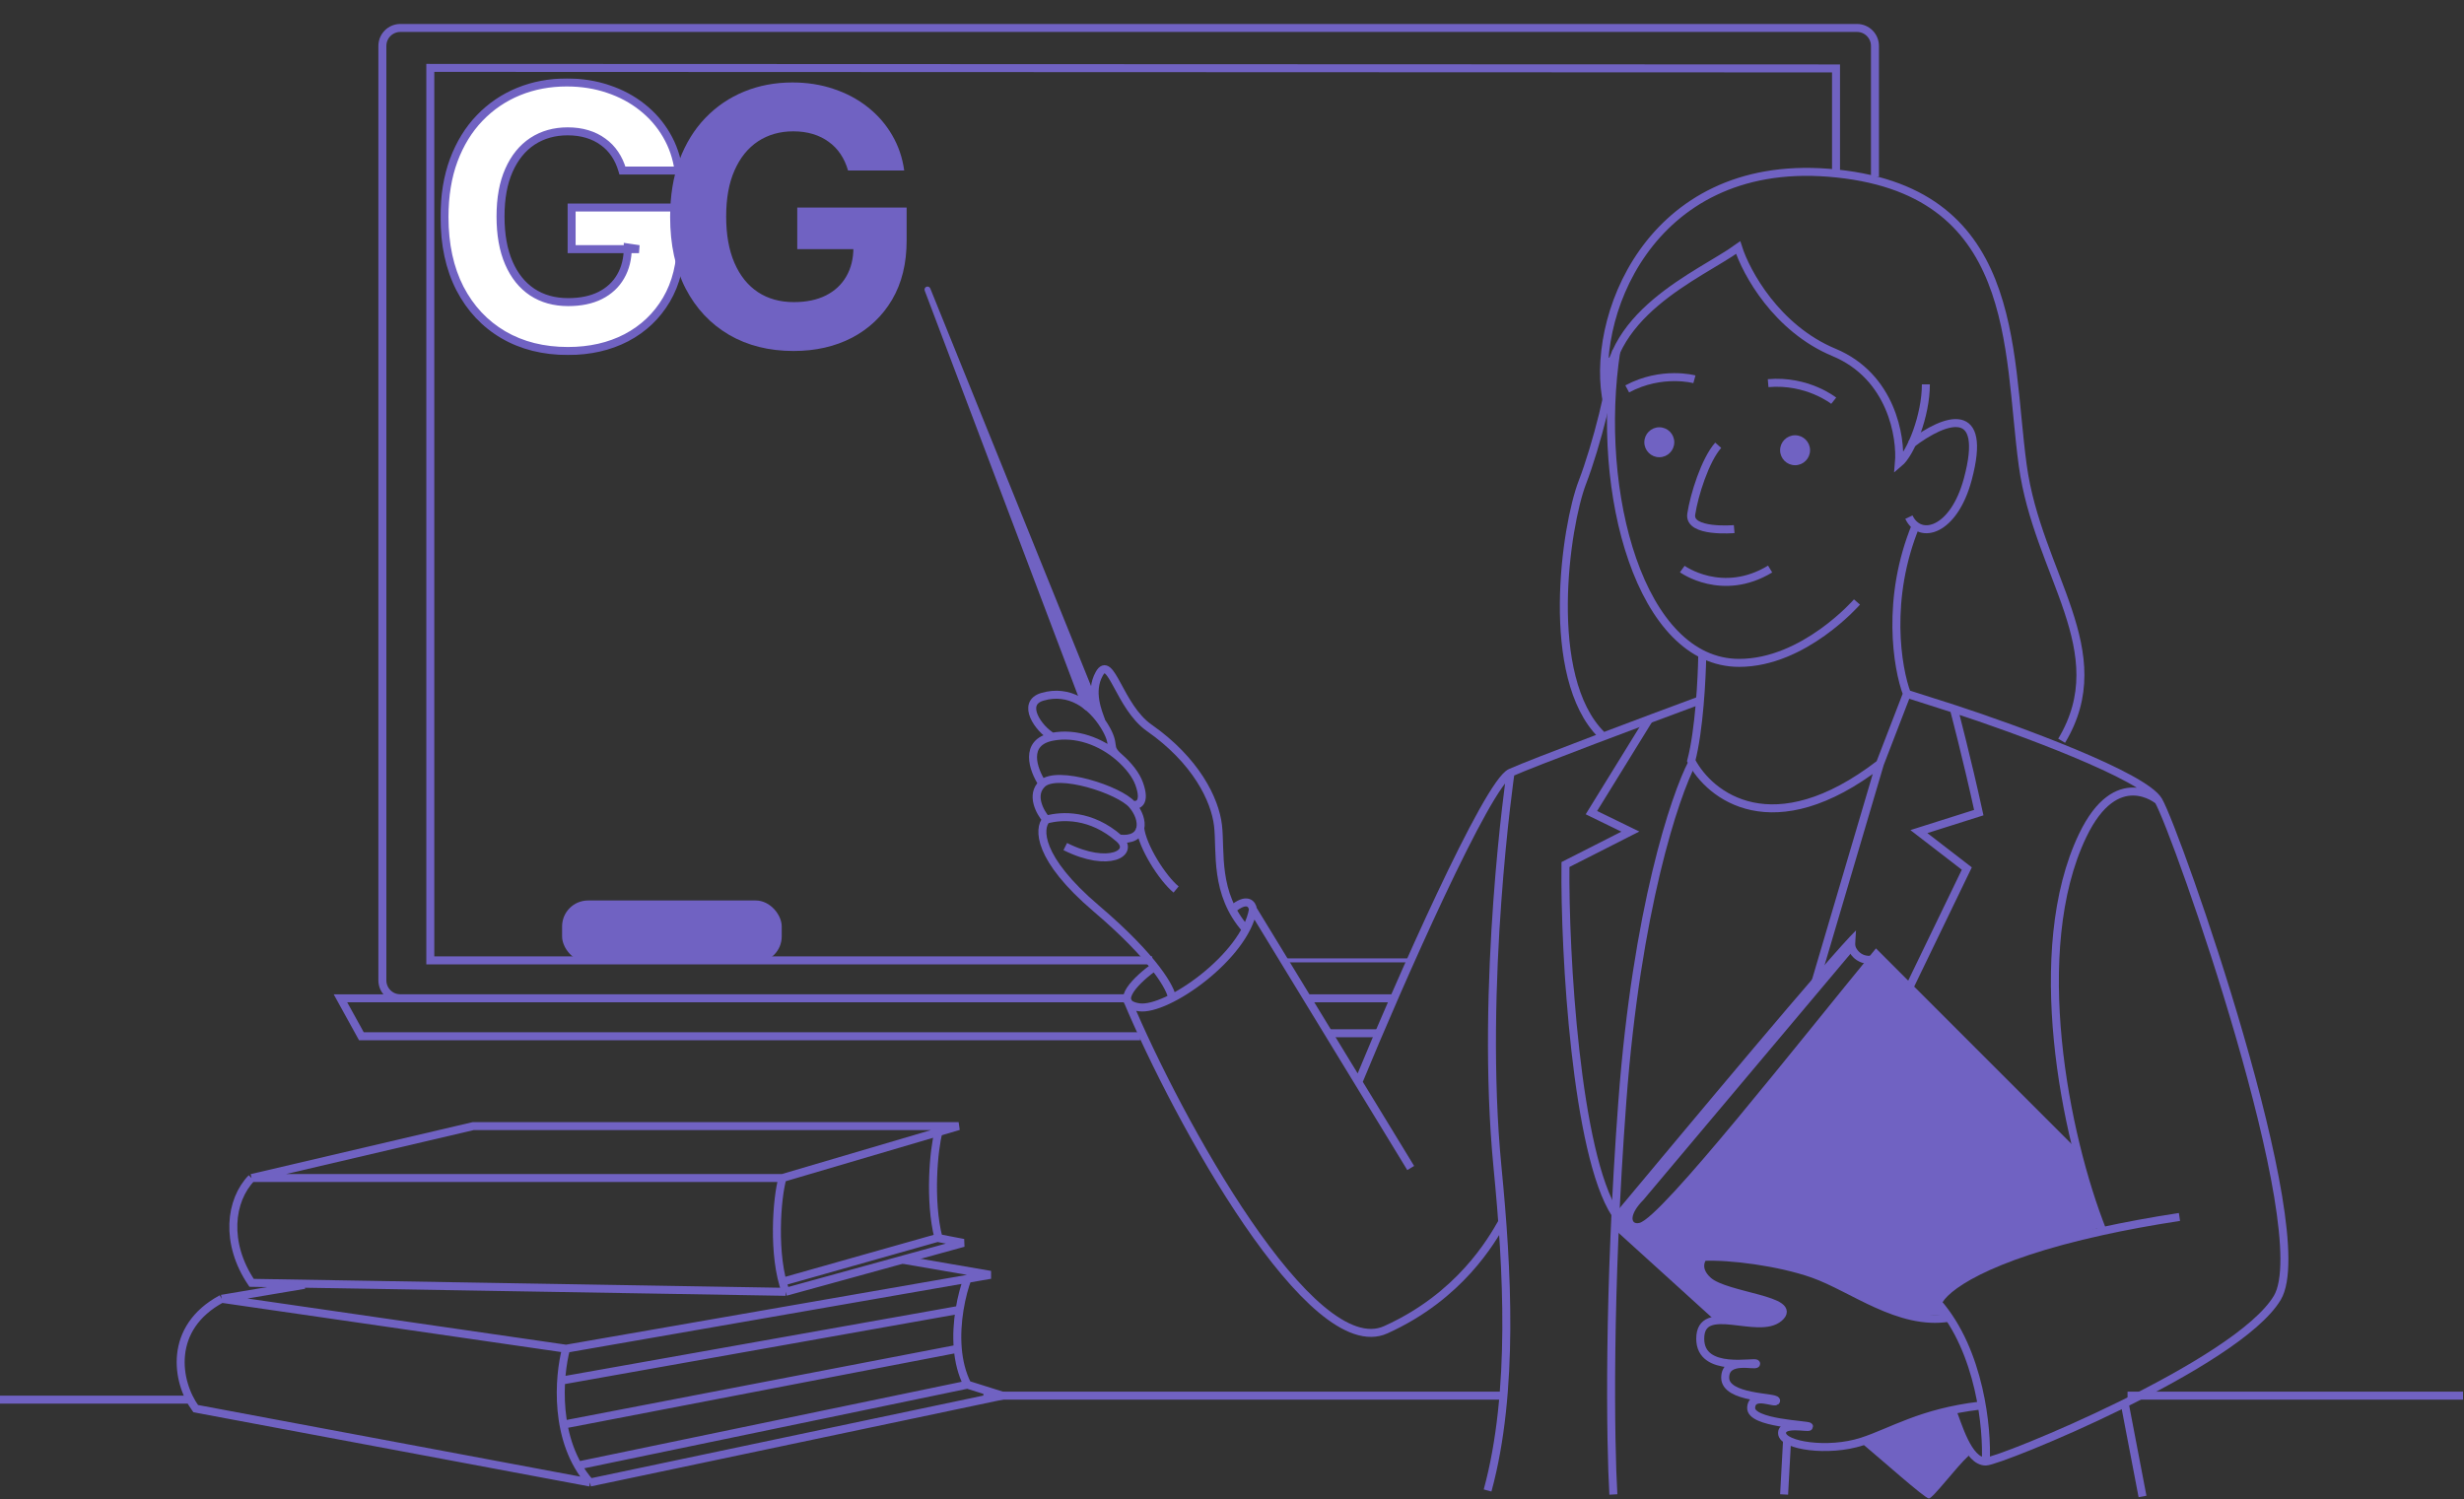 <svg xmlns="http://www.w3.org/2000/svg" width="1234" height="751" viewBox="0 0 1234 751" fill="none"><rect x="0" y="0" width="1234" height="751" fill="#333333" stroke="none"/><path d="M939 88.5V23C939 18.029 934.971 14 930 14H200.5C195.529 14 191.5 18.029 191.5 23V491C191.5 495.971 195.529 500 200.5 500H564.5" stroke="#7062C2" stroke-width="4"></path><path d="M919.5 86.268V34.268L215.5 34V481L577.054 481" stroke="#7062C2" stroke-width="4"></path><path d="M571 519H180.99L170.5 500H564.5" stroke="#7062C2" stroke-width="4"></path><mask id="path-4-outside-1_800_200" maskUnits="userSpaceOnUse" x="220.5" y="39" width="123" height="139" fill="black"><rect fill="white" x="220.5" y="39" width="123" height="139"></rect><path d="M311.715 85.406C310.82 82.296 309.563 79.547 307.944 77.16C306.324 74.731 304.343 72.686 301.999 71.024C299.698 69.32 297.056 68.02 294.073 67.125C291.133 66.23 287.873 65.783 284.293 65.783C277.603 65.783 271.722 67.445 266.651 70.769C261.623 74.092 257.702 78.929 254.89 85.278C252.077 91.585 250.671 99.298 250.671 108.418C250.671 117.537 252.056 125.293 254.826 131.685C257.596 138.077 261.516 142.956 266.587 146.322C271.658 149.646 277.645 151.308 284.549 151.308C290.813 151.308 296.161 150.2 300.593 147.984C305.067 145.726 308.476 142.551 310.82 138.46C313.207 134.369 314.4 129.533 314.4 123.95L320.025 124.781H286.275V103.943H341.055V120.435C341.055 131.94 338.626 141.827 333.768 150.094C328.91 158.318 322.219 164.668 313.697 169.142C305.174 173.574 295.415 175.79 284.421 175.79C272.148 175.79 261.367 173.084 252.077 167.672C242.787 162.217 235.543 154.483 230.344 144.469C225.188 134.412 222.61 122.48 222.61 108.673C222.61 98.062 224.144 88.602 227.212 80.293C230.323 71.94 234.67 64.867 240.252 59.071C245.834 53.276 252.333 48.865 259.748 45.84C267.162 42.814 275.195 41.301 283.846 41.301C291.26 41.301 298.164 42.388 304.556 44.561C310.948 46.692 316.616 49.717 321.559 53.638C326.545 57.558 330.614 62.224 333.768 67.636C336.921 73.006 338.945 78.929 339.84 85.406H311.715Z"></path></mask><path d="M311.715 85.406C310.82 82.296 309.563 79.547 307.944 77.16C306.324 74.731 304.343 72.686 301.999 71.024C299.698 69.32 297.056 68.02 294.073 67.125C291.133 66.23 287.873 65.783 284.293 65.783C277.603 65.783 271.722 67.445 266.651 70.769C261.623 74.092 257.702 78.929 254.89 85.278C252.077 91.585 250.671 99.298 250.671 108.418C250.671 117.537 252.056 125.293 254.826 131.685C257.596 138.077 261.516 142.956 266.587 146.322C271.658 149.646 277.645 151.308 284.549 151.308C290.813 151.308 296.161 150.2 300.593 147.984C305.067 145.726 308.476 142.551 310.82 138.46C313.207 134.369 314.4 129.533 314.4 123.95L320.025 124.781H286.275V103.943H341.055V120.435C341.055 131.94 338.626 141.827 333.768 150.094C328.91 158.318 322.219 164.668 313.697 169.142C305.174 173.574 295.415 175.79 284.421 175.79C272.148 175.79 261.367 173.084 252.077 167.672C242.787 162.217 235.543 154.483 230.344 144.469C225.188 134.412 222.61 122.48 222.61 108.673C222.61 98.062 224.144 88.602 227.212 80.293C230.323 71.94 234.67 64.867 240.252 59.071C245.834 53.276 252.333 48.865 259.748 45.84C267.162 42.814 275.195 41.301 283.846 41.301C291.26 41.301 298.164 42.388 304.556 44.561C310.948 46.692 316.616 49.717 321.559 53.638C326.545 57.558 330.614 62.224 333.768 67.636C336.921 73.006 338.945 78.929 339.84 85.406H311.715Z" fill="white"></path><path d="M311.715 85.406L309.793 85.959L310.209 87.406H311.715V85.406ZM307.944 77.16L306.28 78.27L306.284 78.277L306.289 78.284L307.944 77.16ZM301.999 71.024L300.809 72.631L300.825 72.644L300.842 72.656L301.999 71.024ZM294.073 67.125L293.491 69.038L293.498 69.041L294.073 67.125ZM266.651 70.769L265.555 69.096L265.548 69.1L266.651 70.769ZM254.89 85.278L256.716 86.093L256.718 86.088L254.89 85.278ZM266.587 146.322L265.481 147.989L265.491 147.995L266.587 146.322ZM300.593 147.984L301.487 149.773L301.494 149.77L300.593 147.984ZM310.82 138.46L309.093 137.452L309.089 137.459L309.085 137.466L310.82 138.46ZM314.4 123.95L314.692 121.972L312.4 121.633V123.95H314.4ZM320.025 124.781V126.781L320.317 122.803L320.025 124.781ZM286.275 124.781H284.275V126.781H286.275V124.781ZM286.275 103.943V101.943H284.275V103.943H286.275ZM341.055 103.943H343.055V101.943H341.055V103.943ZM333.768 150.094L335.49 151.111L335.492 151.107L333.768 150.094ZM313.697 169.142L314.619 170.916L314.626 170.913L313.697 169.142ZM252.077 167.672L251.065 169.397L251.07 169.4L252.077 167.672ZM230.344 144.469L228.565 145.381L228.569 145.39L230.344 144.469ZM227.212 80.293L225.338 79.595L225.336 79.6L227.212 80.293ZM240.252 59.071L241.692 60.459L240.252 59.071ZM259.748 45.84L258.992 43.988L259.748 45.84ZM304.556 44.561L303.912 46.455L303.923 46.458L304.556 44.561ZM321.559 53.638L320.316 55.205L320.323 55.21L321.559 53.638ZM333.768 67.636L332.04 68.643L332.043 68.649L333.768 67.636ZM339.84 85.406V87.406H342.135L341.821 85.132L339.84 85.406ZM311.715 85.406L313.637 84.853C312.691 81.564 311.35 78.619 309.599 76.037L307.944 77.16L306.289 78.284C307.776 80.475 308.949 83.027 309.793 85.959L311.715 85.406ZM307.944 77.16L309.608 76.051C307.855 73.422 305.703 71.198 303.156 69.393L301.999 71.024L300.842 72.656C302.983 74.174 304.794 76.041 306.28 78.27L307.944 77.16ZM301.999 71.024L303.19 69.417C300.687 67.563 297.833 66.165 294.648 65.209L294.073 67.125L293.498 69.041C296.279 69.875 298.709 71.076 300.809 72.631L301.999 71.024ZM294.073 67.125L294.655 65.212C291.498 64.251 288.038 63.783 284.293 63.783V65.783V67.783C287.707 67.783 290.767 68.21 293.491 69.038L294.073 67.125ZM284.293 65.783V63.783C277.255 63.783 270.985 65.537 265.555 69.096L266.651 70.769L267.747 72.441C272.459 69.353 277.951 67.783 284.293 67.783V65.783ZM266.651 70.769L265.548 69.1C260.155 72.665 256.004 77.824 253.061 84.468L254.89 85.278L256.718 86.088C259.4 80.034 263.091 75.519 267.754 72.437L266.651 70.769ZM254.89 85.278L253.063 84.464C250.106 91.095 248.671 99.103 248.671 108.418H250.671H252.671C252.671 99.493 254.049 92.075 256.716 86.093L254.89 85.278ZM250.671 108.418H248.671C248.671 117.73 250.084 125.772 252.991 132.48L254.826 131.685L256.661 130.889C254.028 124.813 252.671 117.344 252.671 108.418H250.671ZM254.826 131.685L252.991 132.48C255.891 139.174 260.043 144.379 265.481 147.989L266.587 146.322L267.693 144.656C262.989 141.533 259.3 136.979 256.661 130.889L254.826 131.685ZM266.587 146.322L265.491 147.995C270.931 151.561 277.311 153.308 284.549 153.308V151.308V149.308C277.979 149.308 272.385 147.732 267.684 144.65L266.587 146.322ZM284.549 151.308V153.308C291.044 153.308 296.714 152.16 301.487 149.773L300.593 147.984L299.698 146.196C295.608 148.241 290.582 149.308 284.549 149.308V151.308ZM300.593 147.984L301.494 149.77C306.295 147.347 310.005 143.907 312.556 139.454L310.82 138.46L309.085 137.466C306.948 141.195 303.84 144.105 299.692 146.199L300.593 147.984ZM310.82 138.46L312.548 139.468C315.142 135.02 316.4 129.823 316.4 123.95H314.4H312.4C312.4 129.242 311.271 133.718 309.093 137.452L310.82 138.46ZM314.4 123.95L314.107 125.929L319.732 126.76L320.025 124.781L320.317 122.803L314.692 121.972L314.4 123.95ZM320.025 124.781V122.781H286.275V124.781V126.781H320.025V124.781ZM286.275 124.781H288.275V103.943H286.275H284.275V124.781H286.275ZM286.275 103.943V105.943H341.055V103.943V101.943H286.275V103.943ZM341.055 103.943H339.055V120.435H341.055H343.055V103.943H341.055ZM341.055 120.435H339.055C339.055 131.655 336.688 141.177 332.043 149.08L333.768 150.094L335.492 151.107C340.563 142.477 343.055 132.225 343.055 120.435H341.055ZM333.768 150.094L332.046 149.077C327.378 156.978 320.963 163.068 312.767 167.371L313.697 169.142L314.626 170.913C323.475 166.267 330.441 159.658 335.49 151.111L333.768 150.094ZM313.697 169.142L312.774 167.368C304.575 171.631 295.141 173.79 284.421 173.79V175.79V177.79C295.69 177.79 305.773 175.517 314.619 170.916L313.697 169.142ZM284.421 175.79V173.79C272.451 173.79 262.027 171.154 253.084 165.944L252.077 167.672L251.07 169.4C260.707 175.014 271.845 177.79 284.421 177.79V175.79ZM252.077 167.672L253.09 165.947C244.141 160.693 237.153 153.244 232.119 143.547L230.344 144.469L228.569 145.39C233.933 155.722 241.434 163.742 251.065 169.397L252.077 167.672ZM230.344 144.469L232.124 143.556C227.141 133.838 224.61 122.232 224.61 108.673H222.61H220.61C220.61 122.728 223.235 134.986 228.565 145.381L230.344 144.469ZM222.61 108.673H224.61C224.61 98.253 226.116 89.034 229.088 80.985L227.212 80.293L225.336 79.6C222.172 88.17 220.61 97.872 220.61 108.673H222.61ZM227.212 80.293L229.086 80.991C232.112 72.868 236.32 66.036 241.692 60.459L240.252 59.071L238.812 57.684C233.019 63.697 228.534 71.013 225.338 79.595L227.212 80.293ZM240.252 59.071L241.692 60.459C247.082 54.863 253.348 50.611 260.503 47.691L259.748 45.84L258.992 43.988C251.318 47.119 244.586 51.688 238.812 57.684L240.252 59.071ZM259.748 45.84L260.503 47.691C267.66 44.771 275.433 43.301 283.846 43.301V41.301V39.301C274.957 39.301 266.665 40.857 258.992 43.988L259.748 45.84ZM283.846 41.301V43.301C291.063 43.301 297.747 44.358 303.912 46.455L304.556 44.561L305.2 42.667C298.581 40.417 291.458 39.301 283.846 39.301V41.301ZM304.556 44.561L303.923 46.458C310.109 48.52 315.568 51.439 320.316 55.205L321.559 53.638L322.802 52.071C317.664 47.996 311.786 44.863 305.188 42.664L304.556 44.561ZM321.559 53.638L320.323 55.21C325.113 58.977 329.015 63.452 332.04 68.643L333.768 67.636L335.496 66.629C332.214 60.997 327.976 56.14 322.795 52.066L321.559 53.638ZM333.768 67.636L332.043 68.649C335.056 73.78 336.998 79.45 337.859 85.68L339.84 85.406L341.821 85.132C340.892 78.408 338.786 72.231 335.492 66.624L333.768 67.636ZM339.84 85.406V83.406H311.715V85.406V87.406H339.84V85.406Z" fill="#7062C2" mask="url(#path-4-outside-1_800_200)"></path><path d="M424.715 85.406C423.82 82.296 422.563 79.547 420.944 77.16C419.324 74.731 417.343 72.686 414.999 71.024C412.698 69.32 410.056 68.02 407.073 67.125C404.133 66.23 400.873 65.783 397.293 65.783C390.603 65.783 384.722 67.445 379.651 70.769C374.623 74.092 370.702 78.929 367.89 85.278C365.077 91.585 363.671 99.298 363.671 108.418C363.671 117.537 365.056 125.293 367.826 131.685C370.596 138.077 374.516 142.956 379.587 146.322C384.658 149.646 390.645 151.308 397.549 151.308C403.813 151.308 409.161 150.2 413.593 147.984C418.067 145.726 421.476 142.551 423.82 138.46C426.207 134.369 427.4 129.533 427.4 123.95L433.025 124.781H399.275V103.943H454.055V120.435C454.055 131.94 451.626 141.827 446.768 150.094C441.91 158.318 435.219 164.668 426.697 169.142C418.174 173.574 408.415 175.79 397.421 175.79C385.148 175.79 374.367 173.084 365.077 167.672C355.787 162.217 348.543 154.483 343.344 144.469C338.188 134.412 335.61 122.48 335.61 108.673C335.61 98.062 337.144 88.602 340.212 80.293C343.323 71.94 347.67 64.867 353.252 59.071C358.834 53.276 365.333 48.865 372.748 45.84C380.162 42.814 388.195 41.301 396.846 41.301C404.26 41.301 411.164 42.388 417.556 44.561C423.948 46.692 429.616 49.717 434.559 53.638C439.545 57.558 443.614 62.224 446.768 67.636C449.921 73.006 451.945 78.929 452.84 85.406H424.715Z" fill="#7062C2"></path><path d="M809.501 175.5C798.501 246.5 821.499 332 870.999 332C903.5 332 930 301.5 930 301.5" stroke="#7062C2" stroke-width="4"></path><path d="M957 222.5C974.713 209 995.548 202.5 985.5 240C978.495 266.143 961.454 270.666 956 259" stroke="#7062C2" stroke-width="4"></path><path d="M852.5 328.5C852.333 339.667 851 365.8 847 381C856.166 398.667 887.9 423.7 941.5 382.5M941.5 382.5L955 347.5M941.5 382.5L909 492.5M955 347.5C950.166 334.667 944.3 299.8 959.5 263M955 347.5L978.5 355M978.5 355C978.5 355 985 379.5 991 407L961 416.5L985 435L956 495M978.5 355C1009.67 365.167 1073.8 388.6 1081 401M826 360L797 407L816.5 416.5L784 433C783.5 477.833 789.4 578 809 608M1081 401C1090 416.5 1160.5 616.5 1140.5 650C1120.5 683.5 1001.52 732 994.5 732M1081 401C1081 401 1060 383 1043 418.5C1015.6 475.725 1034 568.714 1053 616.571M994.5 732C985.5 732 980.5 713.333 977.5 706M994.5 732C995.333 715.667 991.7 676.9 970.5 652.5C973.295 645.234 994.037 629.486 1053 616.571M1091.5 609.5C1077.15 611.698 1064.36 614.082 1053 616.571" stroke="#7062C2" stroke-width="4"></path><circle cx="831" cy="221.5" r="7.5" fill="#7062C2"></circle><circle cx="899" cy="225.5" r="7.5" fill="#7062C2"></circle><path d="M860.499 223C853.886 230.495 848.442 248.014 846.999 257.5C845.556 266.987 868.499 265 868.499 265" stroke="#7062C2" stroke-width="4"></path><path d="M886.5 285C862.5 299.5 842.5 285 842.5 285" stroke="#7062C2" stroke-width="4"></path><path d="M814.924 194.779C832.328 185.474 848.582 189.97 848.582 189.97" stroke="#7062C2" stroke-width="4"></path><path d="M885.5 191.898C905.161 190.178 918.342 200.698 918.342 200.698" stroke="#7062C2" stroke-width="4"></path><path d="M852 350.5C825 360.5 768.1 381.8 756.5 387M756.5 387C744.9 392.2 700.435 493 680.268 542M756.5 387C756.5 387 741 493 750 585C754.851 634.583 758.5 697 745 746.5M706.5 585L627.5 455.5M627.5 455.5C623.5 479 584.5 506.5 570.5 504.5C556.5 502.5 570 490 578.5 484M627.5 455.5C627.166 452.833 624.6 449.1 617 455.5M564.5 500.756C589.833 561.256 656.8 682.8 694 666C731.2 649.2 747.012 621.333 752.345 612" stroke="#7062C2" stroke-width="4"></path><path d="M1032.5 371C1059.5 326 1020.5 288 1013 233C1005.06 174.8 1012 94 915.499 86.5C825.315 79.491 795.499 161 804.999 202.5C801 157.5 851.666 137.667 870.499 124C874.499 136.5 889.699 164.5 918.499 176.5C947.299 188.5 952.167 219 951 232C957 227 964.499 208.1 964.499 192.5" stroke="#7062C2" stroke-width="4"></path><path d="M807.5 179C808.167 189.667 799.3 223.9 792.5 241.5C784 263.5 773 339 802 368" stroke="#7062C2" stroke-width="4"></path><path d="M847.499 382C838.833 398.5 819.699 455.5 812.499 551.5C805.299 647.5 806.499 722.833 807.999 748.5" stroke="#7062C2" stroke-width="4"></path><path d="M1064 702.5L1073 749.5M991.5 704C962 707.5 947.479 717.154 932.5 722C915.5 727.5 893 724 892.499 718C891.999 712 905.999 715.5 905.999 714.5C905.999 713.5 876.499 713 876.999 705C877.499 697 889.499 703.5 889.499 701.5C889.499 699.5 863.999 700.5 863.999 690C863.999 679.5 879.499 684.5 879.499 683C879.499 681.5 851.499 688.178 851.499 670.5C851.499 651.5 880.499 669 890.999 660C901.499 651 864.499 649.5 855.499 641.5C848.299 635.1 852.999 629.5 852.999 629.5C866.166 628.834 890.999 632 907.999 638C927.65 644.936 951 664 976 660" stroke="#7062C2" stroke-width="4"></path><path d="M939.501 475L1040 575.5L1051 615L1046.5 616.5L1017.5 624.5L986.5 637L970.5 649.5L973.5 658.5H953L927 646.5L888 631.5L852 628.5L850 631.5L855 641L864 646.5L882.5 651C885.333 652 891.1 654.4 891.5 656C891.9 657.6 890.333 659.667 889.5 660.5L880.5 662L858 660.5L809.5 616.5V607C845 564.5 917 478 929.5 466C929.5 466 929 474 929 475L823.001 601C816 608.001 816.287 613.571 821 612.5C832 610 901.667 521 939.501 475Z" fill="#7062C2"></path><path d="M927.001 472.5C926.667 474.833 930.101 482.1 938.501 480.5" stroke="#7062C2" stroke-width="4"></path><path d="M587 500C586.666 495.5 578.6 480.2 549 455C519.4 429.8 520 414.833 524 410.5M524 410.5C531.833 408.333 546.411 407.671 560.5 420M524 410.5C520.833 406.833 516 398.1 522 392.5M560.5 420C568.5 427 555.5 435 533.5 424M560.5 420C573.502 421.499 573.499 410.5 566.999 403M522 392.5C529.5 385.5 560.499 395.5 566.999 403M522 392.5C517.333 385.333 512.6 371.8 527 369M566.999 403C569.665 403.667 574.099 402.5 570.499 392.5C568.949 388.195 565.323 383.475 560.5 379.279M527 369C520 365 511.199 352.2 521.999 349C535.499 345 546.5 353 552.999 363.5C559.498 374.001 554.002 373.558 560.5 379.279M527 369C538.801 366.705 551.319 371.292 560.5 379.279" stroke="#7062C2" stroke-width="4"></path><path d="M551.5 361C550 356.667 545.5 346.5 550.5 337.5C556.272 327.111 560.499 354 575.499 364.5C598.999 380.95 608.499 400.5 609.999 413.5C611.499 426.5 607.999 447.5 624.001 465.5" stroke="#7062C2" stroke-width="4"></path><path d="M571 414.5C572 424 582.2 439.9 589 445.5" stroke="#7062C2" stroke-width="4"></path><path d="M541.775 353.458C542.15 354.45 542.904 355.248 543.876 355.673C544.848 356.098 545.958 356.116 546.958 355.725C547.957 355.334 548.761 354.567 549.186 353.595C549.611 352.623 549.623 351.526 549.225 350.542C547.836 347.108 546.447 343.673 545.059 340.238C520.06 278.411 495.062 216.585 470.063 154.758C468.674 151.323 467.286 147.888 465.897 144.453C465.749 144.089 465.461 143.796 465.098 143.64C464.734 143.483 464.326 143.475 463.96 143.619C463.593 143.762 463.299 144.045 463.138 144.407C462.977 144.768 462.964 145.179 463.103 145.547C464.414 149.012 465.726 152.477 467.037 155.942C490.638 218.315 514.24 280.689 537.841 343.062C539.153 346.527 540.464 349.992 541.775 353.458Z" fill="#7062C2"></path><path d="M966 750.5C964 750.5 941.833 730.667 932 722.5L952 714.5L977 706.5L986 729C979.5 735 968 750.5 966 750.5Z" fill="#7062C2"></path><path d="M0 701H95.5" stroke="#7062C2" stroke-width="4"></path><path d="M1065.5 699H1233.5" stroke="#7062C2" stroke-width="4"></path><path d="M492.5 699L754.5 699" stroke="#7062C2" stroke-width="4"></path><path d="M295.5 742.5L502 699L484.5 693.5M295.5 742.5L97.999 705.5C88.165 692 84.001 665 111 650.5M295.5 742.5C277.099 721.7 279.833 689.167 283.5 675.5M111 650.5L283.5 675.5M111 650.5L152.5 643.5M283.5 675.5L484.5 640.502M452.5 631L496 638.5L484.5 640.502M484.5 640.502C483.133 644.128 481.571 649.619 480.544 656M484.5 693.5L289.43 734M484.5 693.5C481.659 687.941 480.207 681.729 479.67 675.5M479.67 675.5L282.203 713.5M479.67 675.5C479.089 668.753 479.581 661.985 480.544 656M480.544 656L281.032 691.5" stroke="#7062C2" stroke-width="4"></path><path d="M391.892 590L480.089 564L237 564L126 590M391.892 590H126M391.892 590C389.059 599.5 386.701 629 393.5 647M126 590C115.167 601.167 112.5 622.5 126 642.5L393.5 647M393.5 647L482.5 622.5L469.5 620L393.5 641.5" stroke="#7062C2" stroke-width="4"></path><path d="M470 567C467.667 575.5 465.201 601.2 470.001 620" stroke="#7062C2" stroke-width="4"></path><rect x="281.5" y="451" width="110" height="31" rx="13" fill="#7062C2"></rect><path d="M665 517.5H690.5" stroke="#7062C2" stroke-width="4"></path><path d="M654.5 500L697.5 500" stroke="#7062C2" stroke-width="4"></path><path d="M644.5 481L706.5 481" stroke="#7062C2" stroke-width="2"></path><path d="M893.5 748.5L895 721" stroke="#7062C2" stroke-width="4"></path></svg>